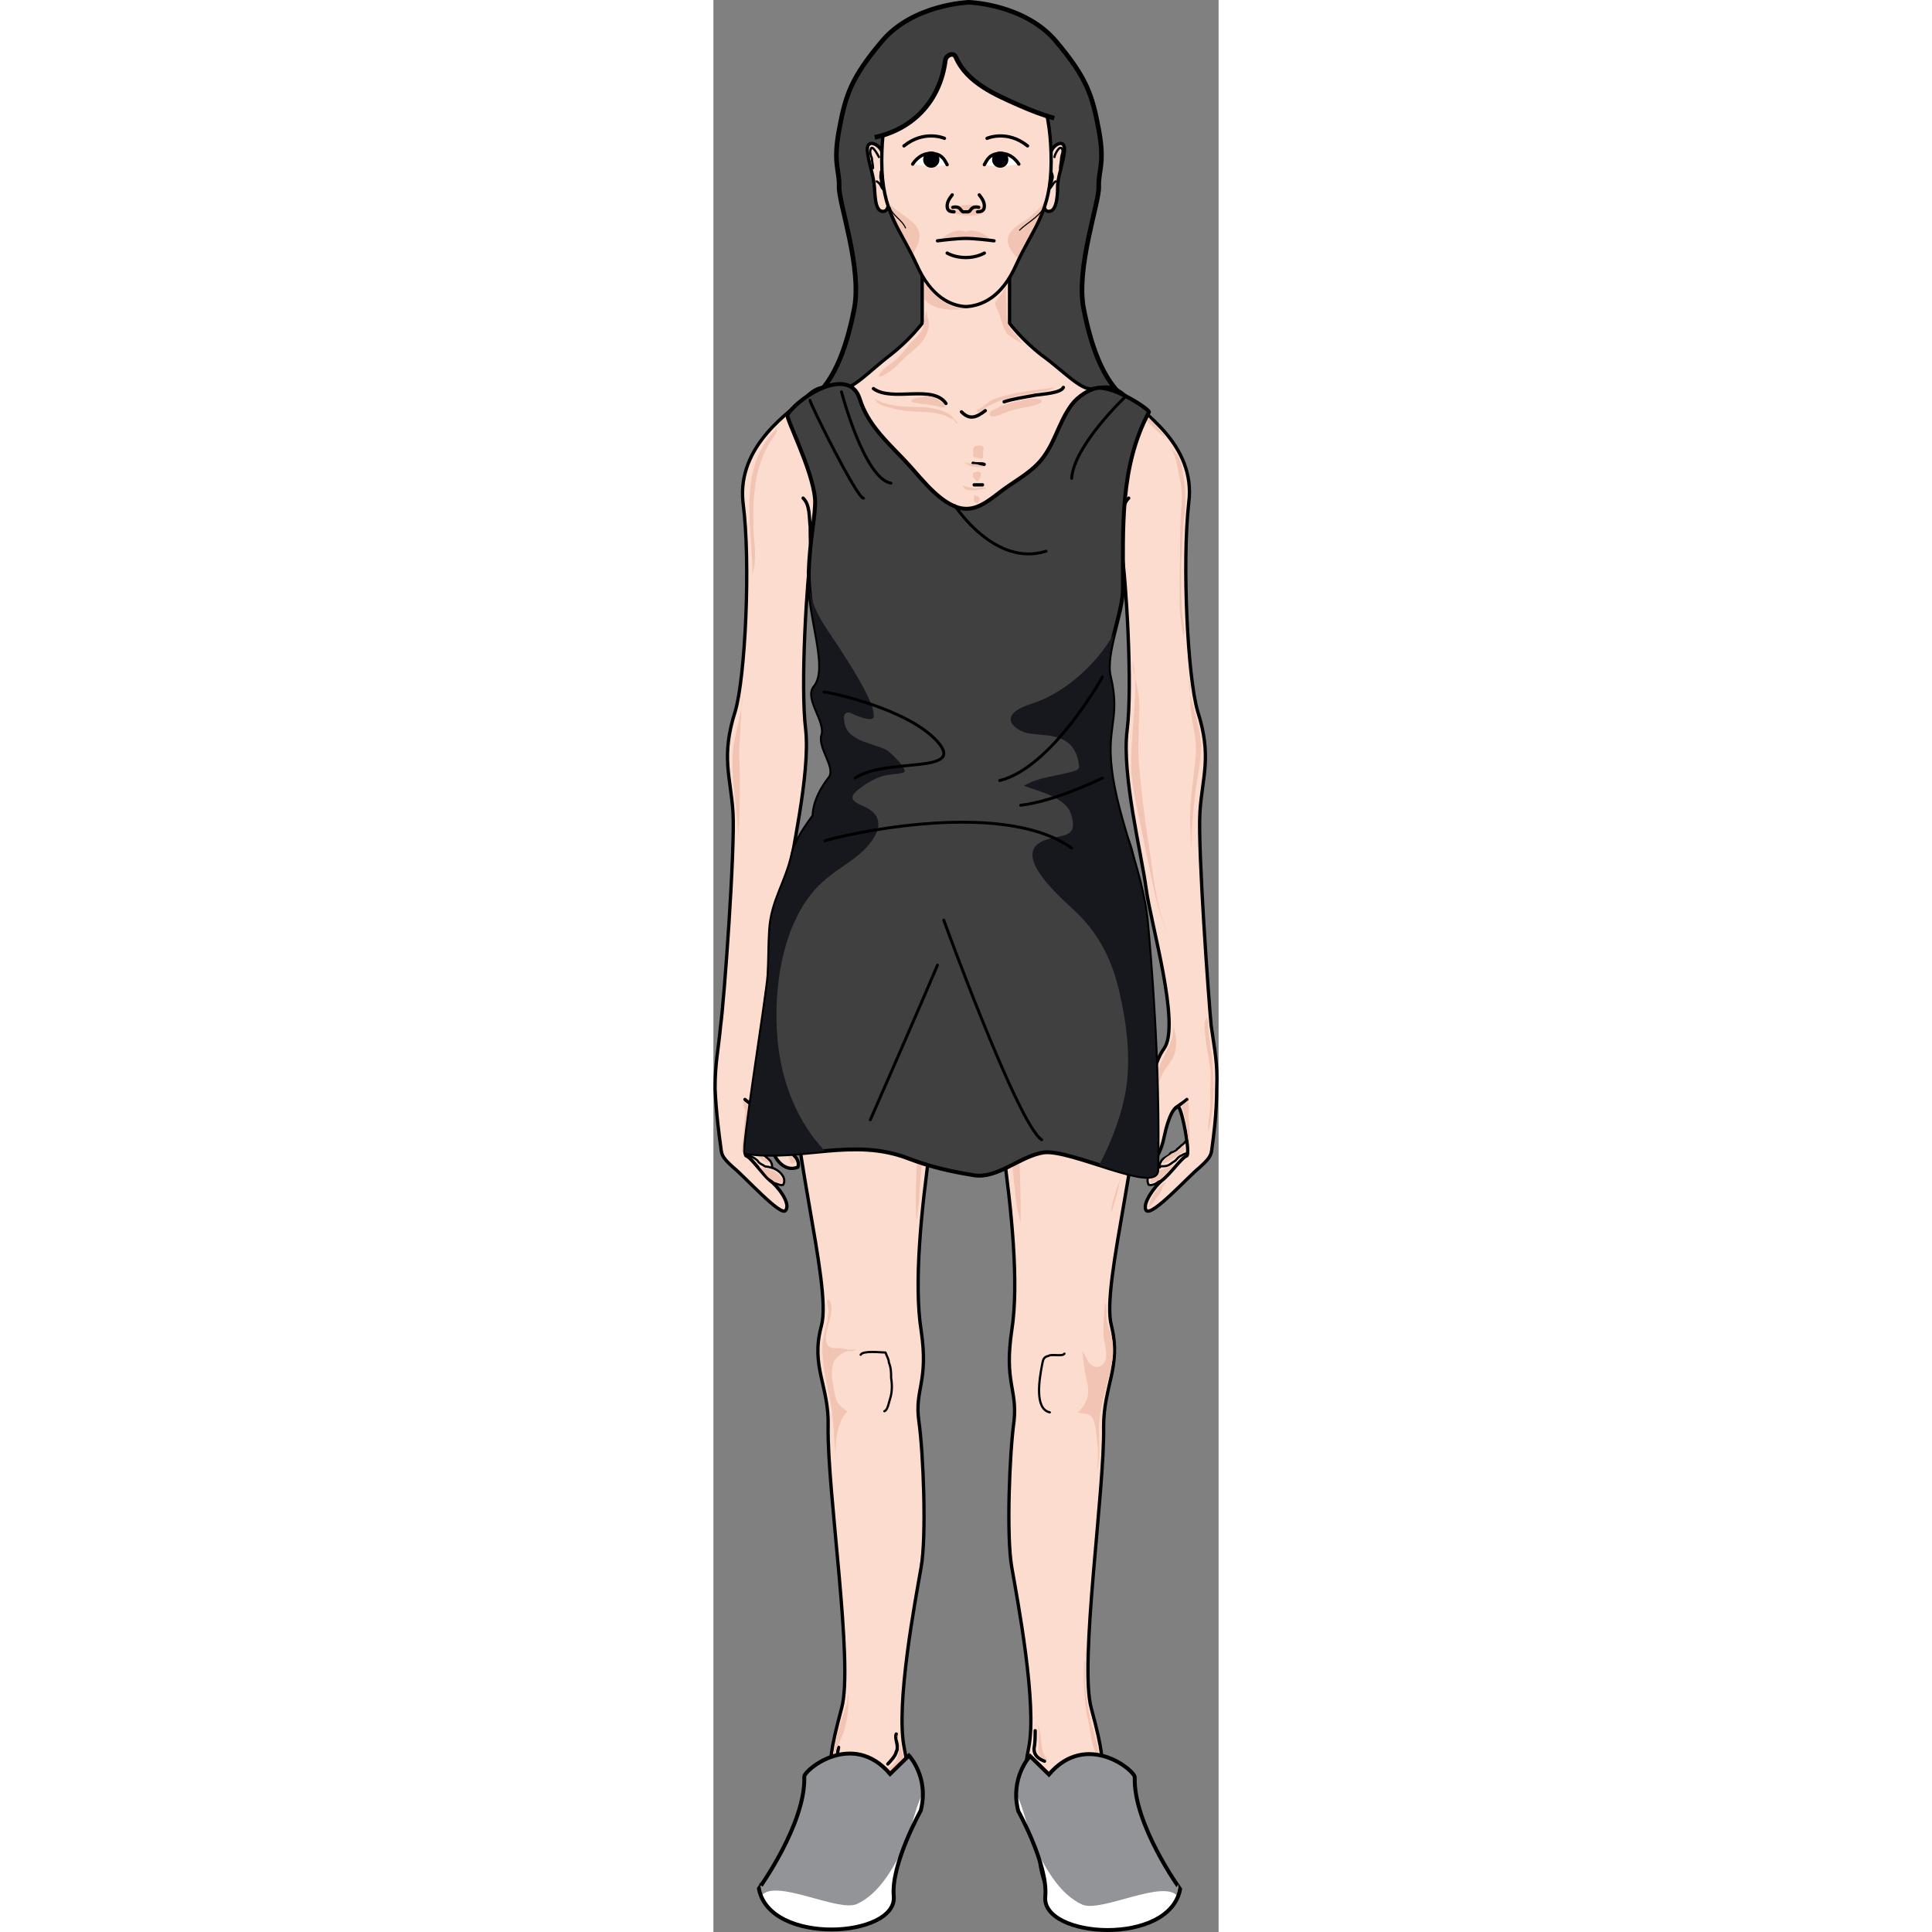 <?xml version="1.0" encoding="utf-8"?>
<!-- Created by: Science Figures, www.sciencefigures.org, Generator: Science Figures Editor -->
<!DOCTYPE svg PUBLIC "-//W3C//DTD SVG 1.1//EN" "http://www.w3.org/Graphics/SVG/1.1/DTD/svg11.dtd">
<svg version="1.1" id="Layer_1" xmlns="http://www.w3.org/2000/svg" xmlns:xlink="http://www.w3.org/1999/xlink" 
	 width="800px" height="800px" viewBox="0 0 74.834 286.188" enable-background="new 0 0 74.834 286.188"
	 xml:space="preserve">
<rect x="0" y="0" width="74.834" height="286.188" fill="#808080" stroke="none"/>
<g>
	<g>
		<path fill="#404041" d="M54.852,45.767c-1.204-6.097,2.317-15.713,2.231-18.119c-0.085-2.403,0.945-3.348,0-8.416
			c-0.943-5.066-1.717-7.641-6.354-13.137c-4.591-5.44-12.709-5.749-12.872-5.753l0,0h-0.005H37.85l0,0
			c-0.165,0.005-8.283,0.313-12.874,5.753c-4.637,5.496-5.41,8.071-6.354,13.137c-0.944,5.067,0.086,6.012,0,8.416
			c-0.086,2.405,3.434,12.021,2.233,18.119c-1.202,6.098-3.208,11.593-7.186,13.998h24.18h0.008h24.179
			C58.058,57.359,56.054,51.864,54.852,45.767z"/>
		<path fill="none" stroke="#000000" stroke-width="0.683" stroke-miterlimit="10" d="M54.852,45.767
			c-1.204-6.097,2.317-15.713,2.231-18.119c-0.085-2.403,0.945-3.348,0-8.416c-0.943-5.066-1.717-7.641-6.354-13.137
			c-4.591-5.44-12.709-5.749-12.872-5.753l0,0h-0.005H37.85l0,0c-0.165,0.005-8.283,0.313-12.874,5.753
			c-4.637,5.496-5.41,8.071-6.354,13.137c-0.944,5.067,0.086,6.012,0,8.416c-0.086,2.405,3.434,12.021,2.233,18.119
			c-1.202,6.098-3.208,11.593-7.186,13.998h24.18h0.008h24.179C58.058,57.359,56.054,51.864,54.852,45.767z"/>
		<path fill-rule="evenodd" clip-rule="evenodd" fill="#FCDCCE" d="M70.21,170.821c-0.328,0-0.655,0.322-0.983,0.484
			c-0.329,0.161-0.657,0.323-0.984,0.646c-0.164,0.322-0.492,0.483-0.82,0.646c-0.327,0.322-0.656,0.16-0.984,0.322
			c-1.313,0.161-2.625,1.451-1.969,2.581c0.329,0.161,0.984-0.161,1.477-0.323c0.328-0.161,0.656-0.322,0.984-0.483
			c0.82-0.323,1.313-0.807,1.968-1.452c0.492-0.322,0.821-0.645,1.148-1.13c0.164-0.322,0.164-0.645,0.329-0.806"/>
		<path fill-rule="evenodd" clip-rule="evenodd" fill="#FCDCCE" d="M70.449,168.854c-0.333,0.16-0.667,0.482-0.834,0.645
			c-0.334,0.322-0.667,0.483-1,0.805c-0.167,0.162-0.334,0.162-0.501,0.322c-0.333,0.161-0.667,0.323-0.834,0.483
			c-0.333,0.322-0.833,0.645-1,0.968c-0.334,0.483-0.167,0.805-0.167,1.288c0.167,0,0.5-0.161,0.667-0.161
			c0.333-0.161,0.5-0.161,0.834-0.322c0.5-0.321,1.001-0.644,1.5-0.805c0.501-0.323,1.002-0.646,1.502-0.968
			c0.333-0.322,0.333-0.483,0.333-0.806c0-0.482-0.167-0.967-0.333-1.289"/>
		
			<path fill="none" stroke="#000000" stroke-width="0.328" stroke-linecap="round" stroke-linejoin="round" stroke-miterlimit="10" d="
			M70.375,170.821c-0.329,0-0.82,0.162-0.985,0.322c-0.492,0.162-0.655,0.485-0.983,0.808c-0.328,0.16-0.656,0.483-0.984,0.646
			c-0.327,0.16-0.656,0.16-0.984,0.16c-1.148,0.162-2.625,1.452-1.969,2.743c0.492,0.161,1.148-0.161,1.477-0.484
			c0.328,0,0.656-0.161,0.984-0.322c0.82-0.323,1.477-0.969,2.133-1.452c0.327-0.322,0.819-0.807,0.983-1.13
			c0.164-0.322,0.329-0.645,0.492-0.968"/>
		
			<path fill="none" stroke="#000000" stroke-width="0.328" stroke-linecap="round" stroke-linejoin="round" stroke-miterlimit="10" d="
			M70.539,168.689c-0.492,0.164-0.656,0.492-0.983,0.82c-0.328,0.163-0.492,0.491-0.82,0.655c-0.165,0.329-0.328,0.329-0.656,0.492
			c-0.328,0-0.492,0.329-0.656,0.493c-0.492,0.327-0.984,0.492-1.148,0.983c-0.164,0.165-0.164,0.492-0.164,0.82"/>
		<path fill-rule="evenodd" clip-rule="evenodd" fill="#FCDCCE" d="M4.593,170.821c0.328,0,0.656,0.322,0.984,0.484
			c0.328,0.161,0.656,0.323,0.984,0.646c0.165,0.322,0.493,0.483,0.821,0.646c0.328,0.322,0.656,0.16,0.984,0.322
			c1.148,0.161,2.625,1.451,1.968,2.581c-0.328,0.161-0.984-0.161-1.477-0.323c-0.328-0.161-0.656-0.322-0.984-0.483
			c-0.82-0.323-1.477-0.807-2.133-1.452c-0.328-0.322-0.656-0.645-0.984-1.13c-0.164-0.322-0.164-0.645-0.328-0.806"/>
		<path fill-rule="evenodd" clip-rule="evenodd" fill="#FCDCCE" d="M4.429,168.854c0.328,0.16,0.492,0.482,0.82,0.645
			c0.328,0.322,0.656,0.483,0.82,0.805c0.328,0.162,0.492,0.162,0.656,0.322c0.328,0.161,0.492,0.323,0.82,0.483
			c0.328,0.322,0.82,0.645,0.984,0.968c0.328,0.483,0.164,0.805,0.164,1.288c-0.328,0-0.492-0.161-0.656-0.161
			c-0.328-0.161-0.492-0.161-0.82-0.322c-0.492-0.321-0.984-0.644-1.477-0.805c-0.492-0.323-0.984-0.646-1.476-0.968
			c-0.328-0.322-0.328-0.483-0.328-0.806c0-0.482,0.164-0.967,0.328-1.289"/>
		
			<path fill="none" stroke="#000000" stroke-width="0.328" stroke-linecap="round" stroke-linejoin="round" stroke-miterlimit="10" d="
			M4.593,170.821c0.328,0,0.656,0.322,0.984,0.484c0.328,0.161,0.656,0.323,0.984,0.646c0.165,0.322,0.493,0.483,0.821,0.646
			c0.328,0.322,0.656,0.16,0.984,0.322c1.148,0.161,2.625,1.451,1.968,2.581c-0.328,0.161-0.984-0.161-1.477-0.323
			c-0.328-0.161-0.656-0.322-0.984-0.483c-0.82-0.323-1.477-0.807-2.133-1.452c-0.328-0.322-0.656-0.645-0.984-1.13
			c-0.164-0.322-0.164-0.645-0.328-0.806"/>
		
			<path fill="none" stroke="#000000" stroke-width="0.328" stroke-linecap="round" stroke-linejoin="round" stroke-miterlimit="10" d="
			M4.429,168.854c0.328,0.164,0.492,0.492,0.82,0.656c0.328,0.327,0.656,0.491,0.82,0.819c0.328,0.165,0.492,0.165,0.656,0.328
			c0.328,0.164,0.492,0.329,0.82,0.493c0.328,0.327,0.82,0.656,0.984,0.983c0.164,0.328,0.164,0.492,0.164,0.82"/>
		<path fill-rule="evenodd" clip-rule="evenodd" fill="#FCDCCE" d="M39.557,147.755c0.332,6.406,6.636,35.481,4.645,49.28
			c-1.161,7.885,0.829,8.871,0.166,13.47c-0.664,4.601-0.995,17.084-0.166,21.848c0.664,4.6,3.814,20.205,2.488,26.611
			c-1.161,5.914-0.497,6.899,0.663,7.885c1.162,1.15,1.327,5.422,0.995,7.393c-0.332,1.972,0.83,5.093,0.83,5.093
			c2.819,2.956,5.474,0.164,5.474,0.164c1.99,1.807,4.146-0.164,4.146-0.164c1.327,1.642,3.649,0.328,3.649,0.328
			c1.492,0.985,2.322-0.492,2.322-0.492c0.995,0.164,1.327-1.479,0.166-2.301c-1.161-0.656-1.327-2.628-3.151-5.257
			c-2.488-3.941-4.479-7.72-4.313-9.198c0-1.479,0.165-2.629-1.659-9.199c-1.825-6.57,2.155-32.36,1.991-41.888
			c0-6.078,2.653-8.871,1.16-14.784c-1.659-6.078,5.143-29.075,4.313-42.71c-0.331-4.271-1.16-14.949-0.829-22.176
			c0.332-7.063-2.488-9.363-4.147-13.305c-1.658-3.943-2.321-5.585-0.828-10.677c1.326-4.929-0.167-11.006,0.828-14.292
			c0.996-3.121,0.664-6.57,0.664-6.57c0.829-1.643,1.493-5.257,1.493-5.257c0.663,4.107,1.659,20.041,0.829,26.612
			c-0.829,6.571,2.157,18.397,2.82,23.49c0.663,5.092,4.976,20.205,2.653,23.655c-2.488,3.449-2.156,9.855-1.99,11.17
			c0,1.479-0.995,4.271-1.824,4.928c-0.829,0.657-0.498,1.479-0.498,1.479c1.824,0.985,3.649-1.149,4.313-4.436
			c0.663-3.285,1.658-4.599,2.156-4.271c0.498,0.329,1.659,6.899,1.161,7.063c-0.663,0.164-2.488,2.957-3.649,3.778
			c-0.995,0.821-2.984,3.45-2.321,4.435c0.663,0.986,6.137-4.927,7.961-6.57c1.825-1.479,1.659-1.971,1.825-3.121
			c0-1.149,0.497-4.764,0.663-8.378c0.166-3.777-0.332-5.913-0.829-9.362c-0.498-3.614-2.156-26.119-1.824-31.54
			c0.496-5.42,1.99-8.377-0.167-15.113c-1.492-5.092-2.321-22.012-1.326-30.718c1.161-8.87-7.298-13.798-9.123-15.77
			c-1.99-1.807-3.318-1.643-5.142-1.314c-1.825,0.328-4.479-2.628-7.465-4.928c-2.985-2.135-4.811-4.6-4.811-4.6
			c0-7.556,0-7.556,0-7.556c-12.938,0-12.938,0-12.938,0c0,7.556,0,7.556,0,7.556s-1.825,2.464-4.81,4.6
			c-2.986,2.3-5.64,5.256-7.464,4.928c-1.659-0.329-3.152-0.493-4.976,1.314c-1.991,1.971-10.284,6.899-9.289,15.77
			c1.161,8.707,0.332,25.626-1.327,30.718c-2.156,6.735-0.498,9.692-0.166,15.113c0.332,5.421-1.327,27.925-1.825,31.54
			c-0.497,3.449-0.829,5.585-0.829,9.362c0.166,3.614,0.664,7.229,0.829,8.378c0,1.15-0.166,1.643,1.825,3.121
			c1.824,1.644,7.132,7.557,7.796,6.57c0.664-0.984-1.161-3.613-2.322-4.435c-0.995-0.821-2.82-3.614-3.483-3.778
			s0.664-6.734,0.996-7.063c0.497-0.328,1.658,0.985,2.156,4.271c0.664,3.286,2.488,5.421,4.313,4.436c0,0,0.332-0.821-0.332-1.479
			c-0.83-0.656-1.991-3.449-1.825-4.928c0-1.314,0.332-7.721-1.991-11.17c-2.488-3.45,1.991-18.563,2.654-23.655
			c0.663-5.093,3.483-16.919,2.654-23.49s0.332-22.505,0.995-26.612c0,0,0.498,3.614,1.327,5.257c0,0-0.332,3.45,0.664,6.57
			c1.161,3.286-0.332,9.363,0.995,14.292c1.327,5.092,0.664,6.734-0.995,10.677c-1.493,3.942-4.479,6.242-4.147,13.305
			c0.332,7.228-0.498,17.905-0.664,22.176c-0.995,13.635,5.972,36.632,4.313,42.71c-1.659,5.913,1.161,8.706,0.995,14.784
			c-0.166,9.527,3.815,35.317,1.991,41.888c-1.825,6.57-1.659,7.721-1.493,9.199s-1.991,5.257-4.479,9.198
			c-1.659,2.629-1.99,4.601-3.151,5.257c-1.161,0.821-0.83,2.465,0.332,2.301c0,0,0.664,1.478,2.322,0.492
			c0,0,2.156,1.313,3.649-0.328c0,0,1.991,1.971,3.981,0.164c0,0,2.654,2.792,5.64-0.164c0,0,1.161-3.121,0.663-5.093
			c-0.332-1.971,0-6.242,1.161-7.393c1.161-0.985,1.824-1.971,0.664-7.885c-1.327-6.406,1.659-22.012,2.488-26.611
			c0.664-4.764,0.332-17.247-0.332-21.848c-0.664-4.599,1.493-5.585,0.332-13.47c-2.156-13.799,4.313-42.874,4.645-49.28
			C35.411,147.755,37.235,148.905,39.557,147.755L39.557,147.755z"/>
		
			<path fill="none" stroke="#000000" stroke-width="0.492" stroke-linecap="round" stroke-linejoin="round" stroke-miterlimit="10" d="
			M39.557,147.591c0.332,6.406,6.801,35.646,4.645,49.444c-1.161,7.721,0.829,8.707,0.332,13.47
			c-0.664,4.601-1.161,17.084-0.332,21.684c0.829,4.764,3.814,20.369,2.488,26.775c-1.161,5.914-0.497,6.735,0.663,7.885
			c1.162,0.986,1.327,5.422,0.995,7.228c-0.332,1.972,0.83,5.094,0.83,5.094c2.819,3.12,5.64,0.328,5.64,0.328
			c1.824,1.807,3.98-0.328,3.98-0.328c1.493,1.642,3.649,0.328,3.649,0.328c1.492,1.149,2.322-0.493,2.322-0.493
			c0.995,0.329,1.493-1.314,0.332-2.136c-1.162-0.821-1.493-2.628-3.151-5.257c-2.654-4.106-4.646-7.885-4.479-9.362
			c0.165-1.314,0.332-2.465-1.493-9.2c-1.825-6.57,1.989-32.195,1.825-41.723c0-6.078,2.653-8.871,1.16-14.949
			c-1.659-6.077,5.308-28.91,4.313-42.545c-0.331-4.436-1.16-15.113-0.829-22.176c0.332-7.228-2.488-9.363-4.147-13.469
			c-1.492-3.943-2.321-5.585-0.828-10.513c1.326-4.929-0.167-11.17,0.828-14.292c1.161-3.121,0.664-6.57,0.664-6.57
			c0.995-1.643,1.493-5.257,1.493-5.257c0.663,4.107,1.659,20.041,0.829,26.612c-0.829,6.571,2.157,18.397,2.82,23.49
			c0.663,5.092,5.142,20.205,2.653,23.655c-2.488,3.449-1.99,9.855-1.99,11.17s-0.995,4.107-1.824,4.764
			c-0.829,0.821-0.498,1.643-0.498,1.643c1.824,0.821,3.649-1.149,4.313-4.436c0.663-3.285,1.658-4.763,2.156-4.435
			s1.825,7.063,1.161,7.228c-0.663,0.164-2.488,2.793-3.649,3.614c-0.995,0.821-2.984,3.449-2.321,4.435
			c0.829,0.986,6.137-4.928,7.961-6.406c1.825-1.643,1.659-1.971,1.825-3.121c0.165-1.149,0.663-4.764,0.663-8.542
			c0.166-3.777-0.332-5.749-0.829-9.363c-0.332-3.449-1.991-26.118-1.659-31.539c0.331-5.256,1.825-8.213-0.332-14.949
			c-1.492-5.092-2.321-22.012-1.326-30.882c1.161-8.706-7.298-13.799-9.123-15.605c-1.99-1.972-3.318-1.643-5.142-1.314
			c-1.659,0.328-4.479-2.793-7.465-4.928c-2.985-2.3-4.811-4.764-4.811-4.764c0-7.392,0-7.392,0-7.392c-12.938,0-12.938,0-12.938,0
			c0,7.392,0,7.392,0,7.392s-1.825,2.464-4.81,4.764c-2.82,2.135-5.64,5.256-7.298,4.928c-1.825-0.329-3.318-0.658-5.142,1.314
			c-1.825,1.807-10.284,6.899-9.289,15.605c1.161,8.871,0.332,25.79-1.161,30.882c-2.156,6.735-0.664,9.692-0.332,14.949
			c0.332,5.421-1.327,28.089-1.825,31.539c-0.332,3.614-0.829,5.586-0.829,9.363c0.166,3.778,0.664,7.393,0.829,8.542
			c0.166,1.15,0,1.479,1.825,3.121c1.824,1.479,7.132,7.393,7.796,6.406c0.829-0.985-1.161-3.613-2.322-4.435
			c-0.995-0.821-2.82-3.45-3.483-3.614s0.664-6.899,1.161-7.228c0.332-0.328,1.493,1.149,2.156,4.435
			c0.498,3.286,2.322,5.257,4.313,4.436c0,0,0.332-0.821-0.498-1.643c-0.83-0.656-1.825-3.449-1.825-4.764s0.498-7.721-1.991-11.17
			c-2.488-3.45,1.991-18.563,2.654-23.655c0.663-5.093,3.483-16.919,2.82-23.49c-0.83-6.571,0.166-22.505,0.829-26.612
			c0,0,0.498,3.614,1.327,5.257c0,0-0.332,3.45,0.83,6.57c0.995,3.122-0.498,9.363,0.829,14.292
			c1.327,4.928,0.664,6.57-0.829,10.513c-1.659,4.106-4.479,6.242-4.147,13.469c0.332,7.063-0.498,17.741-0.83,22.176
			c-0.995,13.635,5.972,36.468,4.313,42.545c-1.659,6.078,1.161,8.871,0.995,14.949c-0.166,9.527,3.815,35.152,1.991,41.723
			c-1.825,6.735-1.659,7.886-1.493,9.2c0.166,1.478-1.825,5.256-4.479,9.362c-1.659,2.629-1.99,4.436-3.151,5.257
			s-0.83,2.465,0.332,2.136c0,0,0.664,1.643,2.322,0.493c0,0,2.156,1.313,3.649-0.328c0,0,1.991,2.135,3.981,0.328
			c0,0,2.82,2.792,5.64-0.328c0,0,1.161-3.122,0.829-5.094c-0.497-1.806-0.166-6.241,0.996-7.228
			c1.161-1.149,1.824-1.971,0.664-7.885c-1.327-6.406,1.659-22.012,2.488-26.775c0.829-4.6,0.332-17.083-0.332-21.684
			c-0.664-4.763,1.493-5.749,0.332-13.47c-2.156-13.799,4.313-43.038,4.645-49.444C35.411,147.591,37.235,148.74,39.557,147.591
			L39.557,147.591z"/>
		
			<path fill="none" stroke="#000000" stroke-width="0.492" stroke-linecap="round" stroke-linejoin="round" stroke-miterlimit="10" d="
			M20.014,279.419c0-0.998,0.164-2.331,0.656-3.164c0.492-0.832,1.148-1.332,1.148-2.331"/>
		
			<path fill="none" stroke="#000000" stroke-width="0.492" stroke-linecap="round" stroke-linejoin="round" stroke-miterlimit="10" d="
			M16.076,279.419c0-0.834-0.164-2.001,0.328-2.835c0.328-0.334,0.656-0.5,0.984-1c0.328-0.334,0.492-0.835,0.656-1.168"/>
		
			<path fill="none" stroke="#000000" stroke-width="0.492" stroke-linecap="round" stroke-linejoin="round" stroke-miterlimit="10" d="
			M12.549,279.583c0.164-0.166,0-2.17,0.492-2.671c0.492-0.668,1.477-1.336,1.968-2.004"/>
		
			<path fill="none" stroke="#000000" stroke-width="0.492" stroke-linecap="round" stroke-linejoin="round" stroke-miterlimit="10" d="
			M10.088,279.255c0.328-0.504,0.328-1.345,0.657-1.681c0.328-0.505,0.82-1.01,1.148-1.683"/>
		
			<path fill="none" stroke="#000000" stroke-width="0.492" stroke-linecap="round" stroke-linejoin="round" stroke-miterlimit="10" d="
			M6.397,164.178c-0.517-0.492-1.206-0.82-1.722-1.312"/>
		
			<path fill="none" stroke="#000000" stroke-width="0.492" stroke-linecap="round" stroke-linejoin="round" stroke-miterlimit="10" d="
			M13.288,73.79c1.055,0.984,0.879,2.953,1.055,4.265c0,1.313,0,2.625,0.176,3.773"/>
		
			<path fill="none" stroke="#000000" stroke-width="0.492" stroke-linecap="round" stroke-linejoin="round" stroke-miterlimit="10" d="
			M15.912,86.831c0,0,1.484,4.266,8.411,4.102c6.926-0.164,7.256-2.297,7.256-2.297"/>
		
			<path fill="none" stroke="#000000" stroke-width="0.492" stroke-linecap="round" stroke-linejoin="round" stroke-miterlimit="10" d="
			M54.873,279.419c0-0.998-0.163-2.331-0.656-3.164c-0.492-0.832-1.312-1.332-1.148-2.331"/>
		
			<path fill="none" stroke="#000000" stroke-width="0.492" stroke-linecap="round" stroke-linejoin="round" stroke-miterlimit="10" d="
			M58.81,279.419c0-0.834,0.164-2.001-0.328-2.835c-0.328-0.334-0.82-0.5-0.985-1c-0.327-0.334-0.492-0.835-0.655-1.168"/>
		
			<path fill="none" stroke="#000000" stroke-width="0.492" stroke-linecap="round" stroke-linejoin="round" stroke-miterlimit="10" d="
			M62.255,279.583c-0.164-0.166,0-2.17-0.493-2.671c-0.492-0.668-1.477-1.336-2.132-2.004"/>
		
			<path fill="none" stroke="#000000" stroke-width="0.492" stroke-linecap="round" stroke-linejoin="round" stroke-miterlimit="10" d="
			M64.798,279.255c-0.329-0.504-0.329-1.345-0.657-1.681c-0.328-0.505-0.984-1.01-1.148-1.683"/>
		
			<path fill="none" stroke="#000000" stroke-width="0.492" stroke-linecap="round" stroke-linejoin="round" stroke-miterlimit="10" d="
			M68.407,164.178c0.517-0.492,1.205-0.82,1.722-1.312"/>
		
			<path fill="none" stroke="#000000" stroke-width="0.492" stroke-linecap="round" stroke-linejoin="round" stroke-miterlimit="10" d="
			M61.517,73.79c-1.056,0.984-0.879,2.953-1.056,4.265c0,1.313,0,2.625-0.176,3.773"/>
		
			<path fill="none" stroke="#000000" stroke-width="0.492" stroke-linecap="round" stroke-linejoin="round" stroke-miterlimit="10" d="
			M58.974,86.831c0,0-1.492,4.266-8.454,4.102c-6.963-0.164-7.295-2.297-7.295-2.297"/>
		<path fill-rule="evenodd" clip-rule="evenodd" fill="#FCDCCE" d="M24.98,22.541c-0.334-1.157-2.342-2.148-2.175-0.165
			c0.167,1.653,0.837,3.305,1.004,4.958c0.167,0.991,0,3.801,1.171,3.966c1.841,0.331,0.669-5.123,0.502-5.784
			c0-0.661,0-1.322-0.167-1.983"/>
		
			<path fill="none" stroke="#000000" stroke-width="0.492" stroke-linecap="round" stroke-linejoin="round" stroke-miterlimit="10" d="
			M24.98,22.541c-0.334-1.157-2.342-2.148-2.175-0.165c0.167,1.653,0.837,3.305,1.004,4.958c0.167,0.991,0,3.801,1.171,3.966
			c1.841,0.331,0.669-5.123,0.502-5.784c0-0.661,0-1.322-0.167-1.983"/>
		
			<path fill="none" stroke="#000000" stroke-width="0.328" stroke-linecap="round" stroke-linejoin="round" stroke-miterlimit="10" d="
			M24.798,25.396c0,0.328-0.15,0.821,0,1.148c0,0.492,0.301,0.984,0.301,1.476c-0.301-0.328-0.301-0.82-0.902-1.147"/>
		
			<path fill="none" stroke="#000000" stroke-width="0.328" stroke-linecap="round" stroke-linejoin="round" stroke-miterlimit="10" d="
			M24.524,23.264c-0.174-0.329-1.046-1.968-1.22-1.148c-0.174,0.327,0,0.983,0.174,1.312c0,0.492,0.174,0.984,0.174,1.476"/>
		<path fill-rule="evenodd" clip-rule="evenodd" fill="#FCDCCE" d="M49.992,22.541c0.334-1.157,2.174-2.148,2.008-0.165
			c-0.168,1.653-0.838,3.305-1.005,4.958c0,0.991,0,3.801-1.171,3.966c-1.841,0.331-0.502-5.123-0.502-5.784
			c0.166-0.661,0.166-1.322,0.335-1.983"/>
		
			<path fill="none" stroke="#000000" stroke-width="0.492" stroke-linecap="round" stroke-linejoin="round" stroke-miterlimit="10" d="
			M49.992,22.541c0.334-1.157,2.174-2.148,2.008-0.165c-0.168,1.653-0.838,3.305-1.005,4.958c0,0.991,0,3.801-1.171,3.966
			c-1.841,0.331-0.502-5.123-0.502-5.784c0.166-0.661,0.166-1.322,0.335-1.983"/>
		
			<path fill="none" stroke="#000000" stroke-width="0.328" stroke-linecap="round" stroke-linejoin="round" stroke-miterlimit="10" d="
			M50.034,25.396c0.164,0.328,0.328,0.821,0.164,1.148c0,0.492-0.492,0.984-0.492,1.476c0.492-0.328,0.492-0.82,0.984-1.147"/>
		
			<path fill="none" stroke="#000000" stroke-width="0.328" stroke-linecap="round" stroke-linejoin="round" stroke-miterlimit="10" d="
			M50.525,23.264c0-0.329,0.821-1.968,1.149-1.148c0.164,0.327-0.165,0.983-0.165,1.312c0,0.492-0.163,0.984-0.163,1.476"/>
		<path fill-rule="evenodd" clip-rule="evenodd" fill="#FCDCCE" d="M37.9,5.629c5.152,0,12.134,3.781,12.134,18.083
			c0,7.562-2.659,9.863-5.152,15.288c-2.161,5.095-5.153,6.082-7.314,6.247c-0.332,0-0.332,0-0.332,0
			c-1.995-0.165-4.986-1.315-7.147-6.247c-2.493-5.425-5.153-7.727-5.153-15.288c0-14.302,6.981-18.083,12.134-18.083H37.9
			L37.9,5.629L37.9,5.629z"/>
		<path fill-rule="evenodd" clip-rule="evenodd" fill="#F2C4B3" d="M29.44,32.865c-0.75-0.657-1.552-1.192-2.344-1.786
			c-0.514-0.385-0.963-0.769-1.351-1.175c0.859,2.884,2.289,4.962,3.744,7.857C30.296,36.211,31.398,34.58,29.44,32.865z"/>
		<path fill-rule="evenodd" clip-rule="evenodd" fill="#F2C4B3" d="M45.628,33.014c-3.117,1.888-2.115,3.634-0.447,5.355
			c1.649-3.418,3.317-5.639,4.203-9.035C48.434,30.781,47.238,32.038,45.628,33.014z"/>
		
			<path fill="none" stroke="#000000" stroke-width="0.492" stroke-linecap="round" stroke-linejoin="round" stroke-miterlimit="10" d="
			M37.9,5.793c5.152,0,12.134,3.617,12.134,18.082c0,7.563-2.659,9.864-5.152,15.289c-2.161,4.932-5.153,6.083-7.314,6.247
			c-0.332,0-0.332,0-0.332,0c-1.995-0.164-4.986-1.315-7.147-6.247c-2.493-5.424-5.153-7.726-5.153-15.289
			c0-14.465,6.981-18.082,12.134-18.082H37.9L37.9,5.793L37.9,5.793z"/>
		
			<path fill="none" stroke="#000000" stroke-width="0.492" stroke-linecap="round" stroke-linejoin="round" stroke-miterlimit="10" d="
			M23.705,57.568c2.81,2.026,8.761-0.676,10.745,2.196"/>
		
			<path fill="none" stroke="#000000" stroke-width="0.492" stroke-linecap="round" stroke-linejoin="round" stroke-miterlimit="10" d="
			M51.838,57.385c-0.331,0.821-2.981,0.985-4.141,1.148c-1.655,0.328-3.146,0.493-4.636,0.985"/>
		
			<path fill="none" stroke="#000000" stroke-width="0.492" stroke-linecap="round" stroke-linejoin="round" stroke-miterlimit="10" d="
			M36.746,61.004c1.175,1.221,2.183,0.872,3.527-0.174"/>
		
			<path fill="none" stroke="#000000" stroke-width="0.492" stroke-linecap="round" stroke-linejoin="round" stroke-miterlimit="10" d="
			M36.91,84.206c1.344-0.164,2.352-1.312,3.527,0.164"/>
		
			<path fill="none" stroke="#000000" stroke-width="0.492" stroke-linecap="round" stroke-linejoin="round" stroke-miterlimit="10" d="
			M38.468,68.622c0.492,0.164,1.148,0,1.641,0.164"/>
		
			<path fill="none" stroke="#000000" stroke-width="0.492" stroke-linecap="round" stroke-linejoin="round" stroke-miterlimit="10" d="
			M38.632,71.82c0,0,0.77,0,1.229,0"/>
		
			<path fill="none" stroke="#000000" stroke-width="0.492" stroke-linecap="round" stroke-linejoin="round" stroke-miterlimit="10" d="
			M38.14,75.43c0.626,0,1.096,0.328,1.722,0.328"/>
		
			<path fill="none" stroke="#000000" stroke-width="0.492" stroke-linecap="round" stroke-linejoin="round" stroke-miterlimit="10" d="
			M36.423,97.001c-0.167,0-0.167,0.164-0.333,0.328c1-1.64,4.167-1.804,5.167-0.328"/>
		
			<path fill="none" stroke="#000000" stroke-width="0.492" stroke-linecap="round" stroke-linejoin="round" stroke-miterlimit="10" d="
			M35.434,147.773c-0.492-0.328-0.82-0.656-1.148-1.313"/>
		
			<path fill="none" stroke="#000000" stroke-width="0.492" stroke-linecap="round" stroke-linejoin="round" stroke-miterlimit="10" d="
			M39.042,147.773c0.697,0,1.045-0.656,1.395-1.147"/>
		
			<path fill="none" stroke="#000000" stroke-width="0.328" stroke-linecap="round" stroke-linejoin="round" stroke-miterlimit="10" d="
			M21.817,200.679c0.334-0.657,3.006-0.329,3.674-0.329c0.167,0.492,0.501,0.984,0.501,1.477c0.333,0.82,0.333,1.477,0.333,2.296
			c0.167,0.985,0.167,2.134-0.167,3.117c-0.167,0.492-0.334,1.642-0.834,1.805"/>
		
			<path fill="none" stroke="#000000" stroke-width="0.328" stroke-linecap="round" stroke-linejoin="round" stroke-miterlimit="10" d="
			M52.002,200.515c-0.335,0.491-1.838,0-2.339,0.327c-0.836,0.164-0.836,0.656-1.004,1.477c-0.333,1.804-1.169,6.398,1.171,6.89"/>
		
			<path fill="none" stroke="#000000" stroke-width="0.492" stroke-linecap="round" stroke-linejoin="round" stroke-miterlimit="10" d="
			M17.307,263.015c0.352-0.334,0.352-1.338,0.703-1.84c0.352-0.67,0.352-1.507,0.527-2.343"/>
		
			<path fill="none" stroke="#000000" stroke-width="0.492" stroke-linecap="round" stroke-linejoin="round" stroke-miterlimit="10" d="
			M47.665,256.371c0,0.835,0,1.838-0.174,2.673c0,1.003,0.692,1.504,1.559,1.839"/>
		
			<path fill="none" stroke="#000000" stroke-width="0.492" stroke-linecap="round" stroke-linejoin="round" stroke-miterlimit="10" d="
			M27.09,256.863c-0.313,0.655,0.47,1.805,0,2.624c-0.157,0.657-0.783,1.313-1.253,1.806"/>
		
			<path fill="none" stroke="#000000" stroke-width="0.492" stroke-linecap="round" stroke-linejoin="round" stroke-miterlimit="10" d="
			M57.333,263.261c-0.656-0.82-0.656-2.133-1.313-2.953"/>
		
			<path fill="none" stroke="#000000" stroke-width="0.328" stroke-linecap="round" stroke-linejoin="round" stroke-miterlimit="10" d="
			M27.56,126.53c1.175,1.312,1.847,3.281,3.023,4.757c1.175,1.477,2.687,2.461,4.031,3.773"/>
		<path d="M39.535,114.771c0.164-1.118-1.641-0.799-1.968,0c-0.165,0.958,0.491,1.597,1.147,1.917
			c-0.164-0.16-1.313-1.757-0.328-1.597c0.164,0,0.328,0.638,0.82,0.479C39.535,115.409,39.699,114.93,39.535,114.771"/>
		
			<path fill="none" stroke="#000000" stroke-width="0.164" stroke-linecap="round" stroke-linejoin="round" stroke-miterlimit="10" d="
			M48.885,30.892c-0.84,1.347-2.519,2.188-3.527,3.198"/>
		
			<path fill="none" stroke="#000000" stroke-width="0.164" stroke-linecap="round" stroke-linejoin="round" stroke-miterlimit="10" d="
			M26.165,30.728c0.328,1.18,1.804,1.855,2.296,3.035"/>
		<path fill-rule="evenodd" clip-rule="evenodd" fill="#F2C4B3" d="M31.25,41.801c0,0,2.494,3.937,6.151,3.937
			c0,0-4.489,0.821-6.151-1.476V41.801L31.25,41.801L31.25,41.801z"/>
		<path fill-rule="evenodd" clip-rule="evenodd" fill="#F2C4B3" d="M23.868,59.025c2.313,1.477,5.285,1.148,7.762,1.313
			c0.991,0.164,1.981,0.328,2.973,0.82c0.826,0.492,1.156,0.984,1.651,1.64c-0.33,0-0.495-0.492-0.66-0.656
			c-0.496-0.164-0.991-0.492-1.486-0.656c-1.156-0.328-2.312-0.492-3.468-0.492c-1.321,0-2.643-0.164-4.129-0.492
			c-0.33-0.164-2.146-0.493-2.312-0.984"/>
		<path fill-rule="evenodd" clip-rule="evenodd" fill="#F2C4B3" d="M39.377,61.158c0.333-0.328,0.666-0.656,0.998-0.82
			c0.5-0.329,1.165-0.492,1.664-0.82c1.166-0.492,2.33-0.657,3.328-0.985c0.999-0.163,1.997-0.163,2.995-0.492
			c0.665,0,1.83-0.328,2.162-0.656c-1.996,0.329-4.158,0.493-6.322,0.985c-1.165,0.327-2.163,0.491-3.161,0.983
			c-0.666,0.493-1.331,1.149-2.163,1.477"/>
		<path fill-rule="evenodd" clip-rule="evenodd" fill="#F2C4B3" d="M36.253,68.605c0.335-0.147,0.67-0.147,1.005-0.147
			c0.501,0.147,0.837,0.295,1.507,0.295c0.502,0,1.005,0.296,1.507,0.443c-0.671,0-1.507,0-2.177-0.147
			c-0.336-0.148-0.67-0.443-1.005-0.591c-0.167,0-0.502,0-0.334,0"/>
		<path fill-rule="evenodd" clip-rule="evenodd" fill="#F2C4B3" d="M36.91,71.82c0.336,0.361,1.344,0.361,1.68,0.542
			c0.672,0,1.344-0.361,1.848,0c-0.504,0-0.672,0.18-1.176,0.18c-0.504,0.181-2.015,0.181-2.184-0.361"/>
		<path fill-rule="evenodd" clip-rule="evenodd" fill="#F2C4B3" d="M36.582,75.594c0.985,0.368,2.133,0.554,3.28,0.738
			c-0.327-0.184-0.655,0-0.983,0c-0.656-0.184-1.148-0.184-1.641-0.184c-0.164,0-0.492,0-0.656-0.186"/>
		<path fill-rule="evenodd" clip-rule="evenodd" fill="#F2C4B3" d="M36.008,85.437c0.656-0.656,1.476-1.477,2.625-1.64
			c0.491,0,1.313,0.492,1.641,0.984c-0.984-0.984-3.609,0.164-4.265,1.148"/>
		<path fill-rule="evenodd" clip-rule="evenodd" fill="#F2C4B3" d="M16.244,88.061c0,0,3.65,5.66,14.104,2.331
			c0,0-7.301,3.33-13.772,0.999C16.576,91.391,15.912,88.894,16.244,88.061L16.244,88.061z"/>
		<path fill-rule="evenodd" clip-rule="evenodd" fill="#F2C4B3" d="M58.728,87.979c0,0-4.002,6.234-15.174,1.805
			C43.554,89.784,53.559,96.182,58.728,87.979L58.728,87.979z"/>
		<path fill-rule="evenodd" clip-rule="evenodd" fill="#F2C4B3" d="M35.598,98.97c0,0,0.492-2.132,3.281-2.625
			C38.878,96.346,35.762,97.822,35.598,98.97L35.598,98.97z"/>
		<path fill-rule="evenodd" clip-rule="evenodd" fill="#F2C4B3" d="M34.285,145.313c0,0,1.003,3.445,4.347,2.296
			C38.632,147.609,35.456,147.938,34.285,145.313L34.285,145.313z"/>
		<path fill-rule="evenodd" clip-rule="evenodd" fill="#F2C4B3" d="M25.263,125.054c0.669,1.156,1.838,1.983,2.507,3.14
			c0.669,0.991,1.17,1.983,1.839,2.809c1.337,1.983,3.008,3.471,4.513,5.288c-2.173-0.166-4.346-3.636-5.348-5.288
			c-1.17-1.652-2.006-3.636-3.51-4.958"/>
		<path fill-rule="evenodd" clip-rule="evenodd" fill="#F2C4B3" d="M17.312,98.97c0,5.262,2.68,10.197,1.675,15.459
			c-0.503,3.29-2.513,5.427-4.021,8.059c-1.675,2.631-1.843,6.085-1.34,9.045c0.838-3.783,2.011-7.237,4.021-10.526
			c1.843-2.96,3.183-5.591,3.351-9.045c0-2.467-0.67-4.933-1.675-7.236c-0.502-1.316-1.508-3.454-1.508-5.098"/>
		<path fill-rule="evenodd" clip-rule="evenodd" fill="#F2C4B3" d="M19.033,103.564c1.323,0.983,2.48,2.296,3.969,2.625
			c1.654,0.492,4.3-0.329,5.788-1.313c-1.157,1.805-4.465,2.625-6.614,2.789c-2.315,0.164-2.977-1.969-3.638-3.773"/>
		<path fill-rule="evenodd" clip-rule="evenodd" fill="#FCDCCE" d="M44.867,104.547c3.012,0.985,5.021,4.266,8.201,1.313
			c-0.669-0.328-1.338,0-2.008,0.165c-0.67,0-1.675-0.165-2.512-0.165c-1.171-0.164-2.008-0.492-3.013-0.82"/>
		<path fill-rule="evenodd" clip-rule="evenodd" fill="#FCDCCE" d="M34.452,99.134c0.67-0.491,0.837-1.804,1.506-2.624
			c0.67-0.82,1.506-0.493,2.51-0.984c-0.502,0-0.669-0.492-1.171-0.492c-0.167,0-1.171,0.328-1.506,0.492
			c-1.004,0.492-1.004,2.132-1.506,2.953"/>
		<path fill-rule="evenodd" clip-rule="evenodd" fill="#F2C4B3" d="M14.682,75.43c0.827,1.814,0.166,3.629,0.331,5.444
			c0,1.649,0.331,3.463,0.993,4.784c0.661,1.485,1.653,2.805,3.142,3.464c1.819,0.825,3.804,0.495,5.623,0.99
			c-3.308-1.485-7.608-1.814-8.6-5.774c-0.662-2.639,0-5.443-1.158-8.083"/>
		<path fill-rule="evenodd" clip-rule="evenodd" fill="#F2C4B3" d="M42.406,83.55c0.165,0.163,0.663,1.945,0.829,2.593
			c0.498,0.647,0.995,1.458,1.493,2.106c1.161,1.783,3.15,1.783,5.142,1.944c-2.985-0.972-6.137-3.726-7.299-6.481"/>
		<path fill-rule="evenodd" clip-rule="evenodd" fill="#F2C4B3" d="M31.654,46.066c-0.498,0.827-0.332,1.82-0.663,2.646
			c-0.332,0.663-0.995,1.324-1.658,1.985c-0.663,0.663-1.16,1.489-1.989,2.316c-0.497,0.497-2.984,1.985-2.818,2.813
			c1.491-0.331,3.149-2.15,4.144-3.144c0.829-0.662,1.657-1.323,2.32-2.151c0.663-0.992,1.326-2.481,0.663-3.639"/>
		<path fill-rule="evenodd" clip-rule="evenodd" fill="#F2C4B3" d="M9.433,63.455c-5.988,5.764-3.659,14.326-3.659,21.572
			c0.665-1.812,0.333-4.282,0.166-6.258c0-1.812-0.166-3.952,0.167-5.928c0.167-2.799,1.331-6.422,3.16-8.563"/>
		<path fill-rule="evenodd" clip-rule="evenodd" fill="#F2C4B3" d="M4.347,101.923c0.164,3.117-1.148,6.234-1.477,9.515
			c-0.328,4.265,0.82,8.694,0.82,13.124c0.165-3.774,0.329-7.875,0.165-11.812c-0.165-1.804,0.164-3.772,0.164-5.578
			c0.164-1.147,0-2.789,0.328-3.937"/>
		<path fill-rule="evenodd" clip-rule="evenodd" fill="#F2C4B3" d="M32.645,145.477c0.492,0.986,1.312,1.81,1.64,2.796
			c0.493,0.986,0,1.808-0.164,2.795c-0.656,2.467-0.656,4.933-1.148,7.399c-0.821,6.084-2.133,12.003-2.461,18.251
			c0,1.315-0.328,2.796-0.328,4.11c-0.328-1.314-0.164-3.781-0.164-5.261c0-1.81,0.164-3.782,0.328-5.591
			c0.164-3.618,0.656-7.07,0.984-10.523c0.492-4.439,0.984-8.714,1.148-12.99"/>
		<path fill-rule="evenodd" clip-rule="evenodd" fill="#F2C4B3" d="M61.681,129.893c-0.657,1.804,0.163,4.43,0,6.398
			c0,2.625-0.329,4.921,0,7.382c0.328,3.773,0.655,7.546,0.819,11.319c0.164,3.938,0.164,7.875-0.491,11.812
			c-0.328,1.641-0.657,3.445-0.985,5.085c-0.491,2.625-1.969,5.25-2.132,7.874c1.805-5.085,2.46-11.482,2.625-16.896
			c0.164-3.938-0.165-7.547-0.656-11.484c-0.492-4.429-0.656-8.694-0.164-13.123c0.327-2.461,0-5.085,0.492-7.382"/>
		<path fill-rule="evenodd" clip-rule="evenodd" fill="#F2C4B3" d="M40.869,147.117c-1.662,0.658-0.665,3.618-0.333,4.934
			c0.665,2.96,1.33,6.085,1.663,9.044c0.498,3.453,1.163,6.742,1.828,10.195c0.665,3.125,0.498,6.742,1.495,9.866
			c0-7.563-0.166-15.128-2.16-22.527c-0.499-2.303-1.163-4.276-1.662-6.578c-0.166-1.315-0.831-3.289-0.665-4.769"/>
		<path fill-rule="evenodd" clip-rule="evenodd" fill="#F2C4B3" d="M27.115,256.863c0.337,0.998,0.673,2.328,0.337,3.326
			c-0.505,1.165-1.684,1.829-2.189,2.661c2.189,0,3.199-3.659,2.021-5.156"/>
		<path fill-rule="evenodd" clip-rule="evenodd" fill="#F2C4B3" d="M27.478,258.504c0.82,1.312,1.477,4.757,0.82,6.069
			c-0.656,1.969-2.296,3.28-2.296,5.577c0-1.476,0.328-2.952,0.328-4.593c0-0.984-0.492-1.969-0.328-2.953
			c0.984-0.82,1.312-2.133,1.477-3.28"/>
		<path fill-rule="evenodd" clip-rule="evenodd" fill="#F2C4B3" d="M26.325,274.252c0,0.328,0.168,0.656,0,1.147
			c0,0.329,0,0.656,0,0.985c-0.168,0.656-0.335,1.313-0.503,1.804c-0.167,0.656-0.503,1.149-1.174,1.477
			c-0.335,0.165-0.839,0.656-1.342,0.165c-0.503-0.329,0-1.478,0.168-1.969c0-0.164-0.168-0.328,0.168-0.164
			c0,0,0.167,0,0.335,0.164c0.167,0.164,0.335,0.327,0.671,0.327c0.671,0.164,0.671-0.327,0.839-0.983
			c0.168-0.328,0.335-0.82,0.335-1.313c0.168-0.492,0.335-1.147,0.335-1.476"/>
		<path fill-rule="evenodd" clip-rule="evenodd" fill="#F2C4B3" d="M21.162,274.908c0.328-0.156,0.656-1.409,0.328-1.722
			c-0.164,0.156-0.328,0.313-0.328,0.313c0,0.313,0,0.469,0,0.626c0,0.313,0,0.47,0,0.627"/>
		<path fill-rule="evenodd" clip-rule="evenodd" fill="#F2C4B3" d="M16.323,278.188c0,0.347,0,0.693,0.348,1.04
			c0.348,0.172,0.697,0.519,1.045,0.519c-0.174-0.173-0.522-0.347-0.697-0.692c-0.174-0.173-0.174-0.52-0.174-0.866
			c-0.174,0.174-0.349,0.174-0.522,0.174"/>
		<path fill-rule="evenodd" clip-rule="evenodd" fill="#F2C4B3" d="M10.499,278.517c0.164,0,0.164,0,0.164,0
			c0,0.181-0.164,0.361-0.164,0.542s0.328,0.36,0.492,0.36c-0.164-0.36-0.164-0.541-0.328-0.902"/>
		<path fill-rule="evenodd" clip-rule="evenodd" fill="#F2C4B3" d="M21.982,272.448c0.164,0.491,0.328,0.819,0.328,1.312
			s-0.165,0.82-0.328,1.148c0.656-0.656,0.984-1.641,0.164-2.133"/>
		<path fill-rule="evenodd" clip-rule="evenodd" fill="#F2C4B3" d="M18.044,273.514c0.329,0.492,0.165,1.313-0.164,1.805
			c0.164,0,0.656-0.492,0.656-0.656c0.164-0.492-0.164-0.821-0.164-1.148"/>
		<path fill-rule="evenodd" clip-rule="evenodd" fill="#F2C4B3" d="M19.849,250.958c0.165,1.147-0.328,2.132-0.656,3.116
			c-0.328,0.82-0.492,1.805-0.82,2.625c-0.164,0.821-0.329,1.641-0.492,2.461c-0.165,0.655-0.165,1.312-0.165,1.968
			c0.165-0.656,0.328-1.313,0.493-1.968c0.328-0.82,0.656-1.477,0.984-2.297c0.656-1.805,0.821-3.608,0.821-5.578"/>
		<path fill-rule="evenodd" clip-rule="evenodd" fill="#F2C4B3" d="M47.819,254.895c0.517,1.165,0.345,2.496,0.345,3.66
			c-0.172,0.999,0.172,1.997,1.378,2.164c-1.378-1.331-0.688-3.661-1.55-5.325"/>
		<path fill-rule="evenodd" clip-rule="evenodd" fill="#F2C4B3" d="M64.798,278.353c0,0,0,0.492,0.163,0.492
			c0.164,0,0.492-0.164,0.492-0.328c0-0.328-0.328-0.164-0.492-0.328"/>
		<path fill-rule="evenodd" clip-rule="evenodd" fill="#F2C4B3" d="M52.888,273.187c-0.361,0.654-0.361,1.476,0.18,1.967
			c-0.541-0.327-0.902-1.313-0.361-1.804"/>
		<path fill-rule="evenodd" clip-rule="evenodd" fill="#F2C4B3" d="M56.513,273.76c-0.164,0.517,0.164,1.205,0.491,1.723
			c-0.491-0.172-0.983-1.206-0.655-1.551"/>
		<path fill-rule="evenodd" clip-rule="evenodd" fill="#F2C4B3" d="M59.357,274.416c0.154,0.492,0.465,0.983,0.929,1.476
			c-0.464-0.327-1.394-0.655-1.083-1.312"/>
		<path fill-rule="evenodd" clip-rule="evenodd" fill="#F2C4B3" d="M62.46,275.482c0,0.456,0.185,0.762,0.369,1.066
			c-0.369-0.153-0.738-0.763-0.554-1.066"/>
		<path fill-rule="evenodd" clip-rule="evenodd" fill="#F2C4B3" d="M37.074,76.988c0.346,0.151,1.385,0,1.558,0.452
			c0,0.451-1.212,0.451-1.039,0"/>
		<path fill-rule="evenodd" clip-rule="evenodd" fill="#F2C4B3" d="M35.598,85.19c0.328-0.656,0.984-1.148,1.64-1.477
			c0.164,0,1.313-0.164,1.477-0.327c0.328-0.656-1.313-0.821-1.64-0.492c-0.656,0.327-1.477,1.312-1.641,2.133"/>
		<path fill-rule="evenodd" clip-rule="evenodd" fill="#F2C4B3" d="M38.468,67.474c0,0.329,0.82,0.329,1.148,0.492
			c0.492,0,0.328-0.656,0.328-1.148c0.164-0.328,0.164-0.656-0.328-0.82c-0.164,0-0.328,0-0.493,0c-0.327,0-0.491,0.164-0.655,0.492
			"/>
		<path fill-rule="evenodd" clip-rule="evenodd" fill="#F2C4B3" d="M38.468,70.017c0.308,0,0.462-0.165,0.769-0.165
			c0.462,0.165,0.462,0.329,0.309,0.821c0,0-0.309,0.656-0.462,0.656s-0.461-0.493-0.615-0.656"/>
		<path fill-rule="evenodd" clip-rule="evenodd" fill="#F2C4B3" d="M38.615,73.297c0.31,0.172,1.084,0.344,0.773,0.861
			c-0.154,0.861-1.084,0-0.773-0.172"/>
		<path fill-rule="evenodd" clip-rule="evenodd" fill="#F2C4B3" d="M53.56,276.056c0.82,0.493,1.149,2.625,0.656,3.445
			c-0.163,0.329-1.148,0.82-1.148,0.164c0-0.327,0.492-0.656,0.492-0.984c0-0.492-0.328-0.655-0.163-1.147
			c0.819,0,0.327-0.656,0.163-1.148"/>
		<path fill-rule="evenodd" clip-rule="evenodd" fill="#F2C4B3" d="M57.826,276.877c0.361,0.338,0.541,0.677,0.541,1.184
			c-0.18,0.509-0.541,1.016-0.36,1.522c0.722,0,0.722-2.199,0.181-2.538"/>
		<path fill-rule="evenodd" clip-rule="evenodd" fill="#F2C4B3" d="M61.189,278.367c0,0.344,0.59,1.544,0.738,0.687
			c0-0.343-0.591-1.028-0.738-0.857"/>
		<path fill-rule="evenodd" clip-rule="evenodd" fill="#F2C4B3" d="M63.813,278.517c0,0.175,0.164,1.395,0.656,0.697
			C64.469,279.04,64.141,278.517,63.813,278.517"/>
		<path fill-rule="evenodd" clip-rule="evenodd" fill="#F2C4B3" d="M53.068,273.5c0.144-0.15,0.431,0.602,0.287,0.752
			c0.288-0.15,0.288-0.602,0-0.752"/>
		<path fill-rule="evenodd" clip-rule="evenodd" fill="#F2C4B3" d="M56.677,274.088c0.327,0,0.492,0.164,0.492,0.656
			c0.327-0.492,0-0.82-0.328-0.82"/>
		<path fill-rule="evenodd" clip-rule="evenodd" fill="#F2C4B3" d="M59.466,274.58c0.352,0,0.703-0.164,0.878,0.328
			c0.353-0.164-0.175-0.984-0.702-0.492"/>
		<path fill-rule="evenodd" clip-rule="evenodd" fill="#F2C4B3" d="M55.695,260.719c0.497,1.304,0.994,2.446,1.823,3.588
			c0.663,0.979,1.16,2.283,1.492,3.425c0.497,1.305,1.326,2.608,2.156,3.751c0.663,0.979,1.823,2.12,2.154,3.262l0,0
			c-0.497-0.816-1.658-1.795-2.486-2.283c-0.498-0.326-0.995-0.49-1.492-0.815c-0.498-0.163-0.994-0.163-1.326-0.653
			c-0.332-0.814-0.332-1.956-0.332-2.771c-0.166-1.306-0.497-2.446-0.995-3.588c-0.497-1.142-0.994-2.284-1.16-3.752"/>
		<path fill-rule="evenodd" clip-rule="evenodd" fill="#F2C4B3" d="M55.037,243.576c0,3.772-0.164,7.382,0.82,11.155
			c0.328,1.147,0.656,2.296,0.984,3.608c0.163,0.984,0.163,1.968,0.163,2.953c0,0.327,0,0.491,0,0.82
			c0-0.985-0.163-1.969-0.491-2.789c-0.656-1.477-0.656-2.953-0.984-4.43c-0.492-1.805-0.492-3.772-0.656-5.578
			c0-0.983,0-1.804,0-2.624c0-0.656,0.492-1.641,0.164-2.297"/>
		<path fill-rule="evenodd" clip-rule="evenodd" fill="#F2C4B3" d="M58.135,193.131c0.167,0.823,0,1.812,0.167,2.635
			c0.166,0.822,0.5,1.481,0.666,2.14c0.334,1.316,0.334,2.963,0,4.278c-0.666,3.457-1.999,6.584-1.832,10.205
			c0,1.811,0.167,3.95-0.333,5.596c0.166-0.987,0.166-2.305,0.166-3.291c-0.166-1.152-0.166-2.635-0.499-3.786
			c-0.334-1.646-1.333-1.481-2.499-1.646c1.499-1.481,1.832-2.799,1.332-4.773c-0.333-1.316-0.499-2.798-0.666-4.279
			c0.666,0.659,0.666,1.481,1.333,1.975c0.833,0.659,1.998,0.165,2.165-0.987c0.167-0.822-0.167-2.14-0.333-3.127
			c-0.166-1.646,0.166-3.292,0.166-4.938"/>
		<path fill-rule="evenodd" clip-rule="evenodd" fill="#F2C4B3" d="M16.896,192.476c-0.164,0.492,0.164,1.148,0.164,1.641
			s-0.164,0.984-0.164,1.477c-0.164,0.655-0.328,1.313-0.492,2.133c-0.492,1.641-0.164,3.608,0,5.249
			c0.328,1.969,0.82,3.937,1.148,5.906c0.328,2.624,0.328,5.249,0.656,7.71c-0.328-2.297,0-5.906,1.64-7.547
			c-0.656-0.491-1.148-0.656-1.64-1.64c-0.328-0.985-0.493-2.461-0.656-3.445c0-0.984,0-2.133,0.656-2.789
			c0.328-0.328,0.984-0.82,1.477-0.984c0.492-0.164,0.984,0.164,1.476-0.328c-0.82,0.164-1.641,0-2.296-0.164
			c-0.984,0-1.805,0.164-2.133-0.82c-0.492-1.968,1.477-4.265,0.492-6.233"/>
		<path fill-rule="evenodd" clip-rule="evenodd" fill="#F2C4B3" d="M4.265,163.03c0.328,0.33,1.148,0.662,1.313,1.159
			c0.164,0.332-0.328,1.327-0.493,1.824c-0.328,1.492-0.492,3.15-0.82,4.808c-0.164-0.663,0-1.657,0.164-2.32
			c0-0.829,0.164-1.658,0.164-2.487c0-0.497,0.164-0.995,0.164-1.492c-0.164-0.332-0.328-0.829-0.328-1.161"/>
		<path fill-rule="evenodd" clip-rule="evenodd" fill="#F2C4B3" d="M5.003,169.592c0.168,0.328,0,0.82,0.168,1.148
			c0.168,0.163,0.841,0.163,1.009,0.328c0.841,0.491,1.177,1.147,2.186,1.147c-1.009-0.984-2.186-1.476-3.195-2.296"/>
		<path fill-rule="evenodd" clip-rule="evenodd" fill="#F2C4B3" d="M6.726,172.79c0.656,0.328,1.64,0.328,2.296,0.656
			c0.328,0.328,1.477,1.148,1.148,1.641c0,0.328-0.492,0-0.82,0c-0.328-0.164-0.656-0.328-0.984-0.492
			c-0.492-0.328-0.984-1.148-1.477-1.641"/>
		<path fill-rule="evenodd" clip-rule="evenodd" fill="#F2C4B3" d="M12.221,172.066c-0.173,0-0.346,0.313-0.52,0.313
			c-0.347-0.157-0.347-0.313-0.347-0.471c-0.172-0.472-0.519-0.944-0.692-1.415c0.692,0,0.866,0.943,1.386,1.258"/>
		<path fill-rule="evenodd" clip-rule="evenodd" fill="#F2C4B3" d="M64.715,175.082c0,0,0.16-0.844,0.321-1.013
			c0.32-0.338,0.641-0.507,0.961-0.676c0.802-0.338,1.604-0.338,2.245-1.014c-0.321,0.676-0.962,1.352-1.604,1.858
			c-0.48,0.675-1.122,0.675-1.764,1.013"/>
		<path fill-rule="evenodd" clip-rule="evenodd" fill="#F2C4B3" d="M66.606,172.216c-0.168-0.984,2.688-1.641,3.022-2.624
			c0.169,0.656,0.337,0.492,0,0.983c-0.335,0.328-0.84,0.493-1.008,0.656c-0.335,0.164-0.672,0.492-1.007,0.656
			c-0.336,0.328-0.673,0.328-1.008,0.492"/>
		<path fill-rule="evenodd" clip-rule="evenodd" fill="#F2C4B3" d="M69.308,163.85c0.154-0.164,0.616,2.297,0.77,2.625
			c0.154,0.984,0.154,2.132,0.461,3.117c0-1.313,0-2.789-0.153-4.102c0-0.656,0.153-1.805-0.153-2.46
			c-0.308,0.327-0.924,0.655-0.924,0.983"/>
		<path fill-rule="evenodd" clip-rule="evenodd" fill="#F2C4B3" d="M68.147,151.875c0,1.147-0.167,2.132-0.67,3.117
			c-0.503,0.983-1.005,2.132-1.508,3.116c-1.171,2.46-0.502,5.086-0.502,7.711c0.335-1.149,0-2.789,0.167-4.102
			c0.168-0.657,0.335-1.477,0.671-2.133c0.334-0.984,1.004-1.641,1.507-2.461c1.005-1.477,0.837-3.445,0.335-5.085"/>
		<path fill-rule="evenodd" clip-rule="evenodd" fill="#F2C4B3" d="M63.977,170.248c-0.164,0.509-0.327,1.019-0.656,1.358
			c-0.164,0.34-0.656,0.511-0.656,1.02c0.821-0.17,1.477-0.68,1.313-1.699"/>
		<path fill-rule="evenodd" clip-rule="evenodd" fill="#F2C4B3" d="M67.012,175.087c-1.187,0.656-2.373,2.461-2.543,3.773
			c0.508-0.328,1.018-1.313,1.526-1.805c0.339-0.492,0.508-1.313,0.848-1.641"/>
		<path fill-rule="evenodd" clip-rule="evenodd" fill="#F2C4B3" d="M62.095,97.986c0.666,2.465,0.333,5.588,0.167,8.054
			c-0.167,2.794-0.5,5.753-0.333,8.548c0.333,3.616,1.331,7.232,1.996,10.849c0.999,4.438,1.665,9.534,3.661,13.479
			c-2.163-4.438-2.496-10.356-3.328-15.288c-0.499-3.123-0.832-6.41-1.164-9.698c-0.333-3.123,0-6.246,0-9.533
			c0-1.973-0.666-3.781-0.999-5.753"/>
		<path fill-rule="evenodd" clip-rule="evenodd" fill="#F2C4B3" d="M61.352,73.051c-1.805,1.969-1.641,4.594-1.641,7.219
			c-0.819-2.789-0.491-5.085,1.313-7.055"/>
		<path fill-rule="evenodd" clip-rule="evenodd" fill="#F2C4B3" d="M56.103,58.37c0.673-0.821,3.363-0.821,3.027,0.656
			c-0.673,0-1.01-0.493-1.682-0.493c-0.505,0-0.673,0.493-1.346,0.328"/>
		<path fill-rule="evenodd" clip-rule="evenodd" fill="#F2C4B3" d="M14.846,58.57c0.504-0.31,1.009-0.465,1.513-0.775
			c0.672,0.155,1.85,0.62,1.513,1.395c-0.504-0.155-1.009-0.62-1.513-0.62s-0.673,0.464-1.345,0.309"/>
		<path fill-rule="evenodd" clip-rule="evenodd" fill="#F2C4B3" d="M70.293,100.282c0.163,0.823,0.163,1.811,0.327,2.634
			c0.165,0.823,0.493,1.646,0.656,2.469c0.493,1.646,0.82,3.291,0.984,4.937c0,2.304-0.491,4.444-0.82,6.584
			c-0.327,2.797-0.655,5.924-0.655,8.722c-0.165-0.988,0-2.304-0.165-3.292c0-1.481,0-2.962,0.165-4.279
			c0.163-1.975,0.491-4.114,0.655-6.089c0.164-1.811-0.164-3.457-0.492-5.102c-0.328-1.81-0.328-3.456-0.328-5.102"/>
		<path fill-rule="evenodd" clip-rule="evenodd" fill="#F2C4B3" d="M73.083,150.563c0.327,1.148,0.163,2.624,0.492,3.937
			c0,0.82,0.327,1.641,0.327,2.461c0.328,3.608,0.328,7.382-0.656,10.827c0-1.641,0.492-3.445,0.329-5.085
			c0-1.478,0.163-3.118,0-4.594c-0.329-2.133-0.821-4.266-0.821-6.563"/>
		<path fill-rule="evenodd" clip-rule="evenodd" fill="#F2C4B3" d="M67.756,66.489c1.359,0.82,1.699,2.625,1.869,4.101
			c0.34,1.805,0.34,3.773,0.17,5.578c-0.34,2.625-0.34,5.085-0.51,7.71c0,1.477,0,2.953,0,4.43c0.17,0.983,0,1.804,0.17,2.625
			c0,0.492,0.51,2.789,0.17,3.117l0,0c-0.851-3.445-0.51-7.383-0.51-10.991c0-2.461,0-4.921,0.17-7.383
			c0.17-1.804,0.17-3.772-0.34-5.413C68.775,69.278,68.436,67.146,67.756,66.489c-0.17,0,0,0-0.17,0.165"/>
		<path fill-rule="evenodd" clip-rule="evenodd" fill="#F2C4B3" d="M61.352,59.928c0.666,0.161,2.331,2.098,2.997,2.582
			c0.831,0.807,1.831,1.775,2.663,2.421c-0.666-1.129-1.664-2.098-2.497-3.066c-0.832-0.807-1.664-1.13-2.497-1.775"/>
		<path fill-rule="evenodd" clip-rule="evenodd" fill="#F2C4B3" d="M43.42,42.293c-0.335,0.656-0.669,1.147-1.17,1.805
			c-0.167,0.328-0.501,0.492-0.501,0.82c0,0.493,0.501,1.312,0.668,1.805c0.334,0.984,0.502,1.968,1.17,2.789
			c0.836,0.657,1.671,1.148,2.673,1.64c-0.501,0-1.002-0.983-1.337-1.476c-0.5-0.493-1.17-1.149-1.336-1.805
			c-0.167-0.821-0.167-1.805-0.167-2.789c0-0.656-0.168-1.805,0-2.46"/>
		<path fill-rule="evenodd" clip-rule="evenodd" fill="#F2C4B3" d="M47.722,59.025c-1.325,0-2.65,0.506-3.81,0.674
			c-0.497,0.168-0.994,0.337-1.491,0.506c-0.331,0.337-1.326,0.505-1.49,1.012c-0.166,0.842,1.325,0.336,1.656,0.168
			c0.828-0.337,1.656-0.674,2.65-0.843c0.331-0.169,3.977-0.506,3.313-1.349"/>
		<path fill-rule="evenodd" clip-rule="evenodd" fill="#F2C4B3" d="M31.45,58.697c0.667,0,1.5,0.164,2,0.656
			c0.333,0.165,1,0.656,0.833,0.985c-0.333,0-0.833,0-1.166-0.164c-0.833-0.165-1.5-0.329-2.333-0.329
			c-0.333-0.164-1.667-0.164-1.5-0.492c0.167-0.328,1.333-0.492,1.5-0.492"/>
		<circle fill="#F2C4B3" cx="52.318" cy="82.866" r="2.164"/>
		<circle fill="#F2C4B3" cx="22.021" cy="82.866" r="2.164"/>
		<g>
			<path fill="#F2C4B3" d="M41.57,35.673c-0.711-0.188-1.157-0.943-2.275-1.327c-1.285-0.444-1.914,0-1.914,0s-0.63-0.444-1.914,0
				c-1.119,0.384-1.564,1.139-2.276,1.327c0.808-0.104,2.896-0.354,4.19-0.354C38.673,35.319,40.761,35.569,41.57,35.673z"/>
		</g>
		<g>
			
				<path fill="none" stroke="#000000" stroke-width="0.484" stroke-linecap="round" stroke-linejoin="round" stroke-miterlimit="10" d="
				M33.191,35.673c0.808-0.104,2.896-0.354,4.19-0.354c1.292,0,3.38,0.25,4.189,0.354"/>
		</g>
		
			<path fill="none" stroke="#000000" stroke-width="0.484" stroke-linecap="round" stroke-linejoin="round" stroke-miterlimit="10" d="
			M40.135,37.489c0,0-1.081,0.664-2.754,0.664c-1.674,0-2.756-0.664-2.756-0.664"/>
		<g>
			<path fill="#FFFFFF" d="M29.519,24.314c0,0,0.919-1.593,2.62-1.593c1.703,0,2.081,0.945,2.486,1.674
				C34.625,24.395,32.716,24.987,29.519,24.314z"/>
			
				<path fill="none" stroke="#000000" stroke-width="0.484" stroke-linecap="round" stroke-linejoin="round" stroke-miterlimit="10" d="
				M29.519,24.314c0,0,0.919-1.593,2.62-1.593c1.703,0,2.081,0.945,2.486,1.674"/>
			<circle fill="#01010C" stroke="#000000" stroke-width="0.578" stroke-miterlimit="10" cx="32.274" cy="23.641" r="0.917"/>
			
				<path fill="none" stroke="#000000" stroke-width="0.484" stroke-linecap="round" stroke-linejoin="round" stroke-miterlimit="10" d="
				M34.228,20.491c0,0-2.968-1.318-6.002,1.122"/>
			<path fill="#FFFFFF" d="M45.244,24.314c0,0-0.92-1.593-2.622-1.593s-2.081,0.945-2.486,1.674
				C40.135,24.395,42.21,24.924,45.244,24.314z"/>
			
				<path fill="none" stroke="#000000" stroke-width="0.484" stroke-linecap="round" stroke-linejoin="round" stroke-miterlimit="10" d="
				M45.244,24.314c0,0-0.92-1.593-2.622-1.593s-2.081,0.945-2.486,1.674"/>
			<circle fill="#01010C" stroke="#000000" stroke-width="0.578" stroke-miterlimit="10" cx="42.487" cy="23.641" r="0.917"/>
			
				<path fill="none" stroke="#000000" stroke-width="0.484" stroke-linecap="round" stroke-linejoin="round" stroke-miterlimit="10" d="
				M40.533,20.491c0,0,2.969-1.318,6.003,1.122"/>
		</g>
		<path fill-rule="evenodd" clip-rule="evenodd" fill="#404041" d="M34.355,8.921c0.091-0.712,1.198-1.301,1.575-0.426
			c1.616,3.757,5.926,5.579,9.455,7.134c1.711,0.754,3.403,1.4,5.1,1.881C48.678,7.275,42.544,4.354,37.823,4.354H36.92
			c-5.13,0-11.925,3.457-13.027,15.992C29.496,19.157,33.571,15.038,34.355,8.921z"/>
		<path fill="none" stroke="#000000" stroke-width="0.683" stroke-miterlimit="10" d="M23.893,20.347
			c5.603-1.189,9.678-5.309,10.462-11.425c0.091-0.712,1.198-1.301,1.575-0.426c1.616,3.757,5.926,5.579,9.455,7.134
			c1.711,0.754,3.403,1.4,5.1,1.881"/>
	</g>
	<g>
		<g>
			<path fill="#929497" d="M13.462,263.189c-0.031-0.999,7.154-6.947,12.713-0.41l2.789-2.728c0,0,3.036,3.2,1.748,8.158
				c0,0-4.438,7.981-3.997,12.656c0.582,6.168-18.396,7.407-19.979-1.108C6.736,279.758,13.681,270.161,13.462,263.189z"/>
			<path fill="#FFFFFF" d="M28.277,273.467c-0.083,0.182-0.166,0.363-0.257,0.538c-1.58,3.023-3.517,6.526-6.747,8.029
				c-2.775,1.29-12.199-3.913-14.2-1.17c2.962,7.277,20.197,5.886,19.642,0.002C26.513,278.729,27.331,275.906,28.277,273.467z"/>
			<path fill="#FFFFFF" d="M28.729,272.35c0.996-2.365,1.983-4.14,1.983-4.14c0.242-0.933,0.331-1.803,0.316-2.602
				C29.958,267.643,29.525,270.136,28.729,272.35z"/>
			<path fill="none" stroke="#000000" stroke-width="0.578" stroke-miterlimit="10" d="M13.462,263.189
				c-0.031-0.999,7.154-6.947,12.713-0.41l2.789-2.728c0,0,3.036,3.2,1.748,8.158c0,0-4.438,7.981-3.997,12.656
				c0.582,6.168-18.396,7.407-19.979-1.108C6.736,279.758,13.681,270.161,13.462,263.189z"/>
		</g>
		<g>
			<path fill="#929497" d="M62.413,263.269c0.031-0.998-7.155-6.946-12.714-0.41l-2.788-2.727c0,0-3.036,3.199-1.747,8.157
				c0,0,4.438,7.981,3.996,12.656c-0.582,6.169,18.396,7.408,19.979-1.108C69.139,279.837,62.193,270.241,62.413,263.269z"/>
			<path fill="#FFFFFF" d="M47.598,273.546c0.082,0.182,0.165,0.363,0.257,0.538c1.579,3.024,3.516,6.527,6.746,8.029
				c2.776,1.29,12.199-3.912,14.201-1.17c-2.963,7.278-20.198,5.887-19.643,0.002C49.361,278.81,48.544,275.985,47.598,273.546z"/>
			<path fill="#FFFFFF" d="M47.146,272.43c-0.996-2.365-1.982-4.141-1.982-4.141c-0.243-0.933-0.332-1.803-0.317-2.601
				C45.917,267.722,46.349,270.215,47.146,272.43z"/>
			<path fill="none" stroke="#000000" stroke-width="0.578" stroke-miterlimit="10" d="M62.413,263.269
				c0.031-0.998-7.155-6.946-12.714-0.41l-2.788-2.727c0,0-3.036,3.199-1.747,8.157c0,0,4.438,7.981,3.996,12.656
				c-0.582,6.169,18.396,7.408,19.979-1.108C69.139,279.837,62.193,270.241,62.413,263.269z"/>
		</g>
	</g>
	<g>
		<path fill="#404041" d="M64.232,136.75c-0.746-8.255-5.028-16.252-5.504-24.566c-0.276-4.829,1.299-6.488,0-11.902
			c-0.841-3.501,1.925-9.357,1.938-13.058c0.03-9.004-0.495-18.048,3.847-26.17c0.182-0.34-5.044-3.846-7.578-3.587
			c-1.165,0.118-2.931,1.247-3.844,2.46c-2.083,2.771-2.556,6.233-5.058,8.8c-1.496,1.534-3.49,2.62-5.192,3.88
			c-1.591,1.177-3.34,2.771-5.371,2.76c-3.316-0.017-6.453-4.242-8.542-6.528c-2.711-2.967-5.983-5.654-7.247-9.727
			c-1.504-4.847-8.598-0.707-10.709,2.295c-0.312,0.443,3.691,8.074,4.074,12.441c0.186,2.116-0.825,6.236-0.919,11.023
			c-0.13,6.596,3.186,14.099,0.851,16.894c-1.402,1.679,1.808,5.116,1.167,7.115c-0.606,1.894,2.242,4.841,1.043,6.372
			c-2.506,3.198-2.341,5.57-2.341,5.57c-1.159,1.616-2.698,3.748-3.129,5.708c-0.938,4.265-3.025,6.83-3.316,11.193
			c-0.15,2.249-0.097,4.503-0.235,6.751c-0.18,2.937-3.99,26.242-3.409,26.324c8.388,1.173,15.958-2.312,24.033,0.774
			c3.408,1.302,6.185,1.918,9.78,2.517c3.474,0.577,6.863-2.831,10.31-3.368c3.884-0.605,16.791,6.034,16.861,2.622
			C66.071,157.413,64.646,141.32,64.232,136.75z"/>
		<path fill="none" stroke="#000000" stroke-width="0.578" stroke-miterlimit="10" d="M64.232,136.75
			c-0.746-8.255-5.028-16.252-5.504-24.566c-0.276-4.829,1.299-6.488,0-11.902c-0.841-3.501,1.925-9.357,1.938-13.058
			c0.03-9.004-0.495-18.048,3.847-26.17c0.182-0.34-5.044-3.846-7.578-3.587c-1.165,0.118-2.931,1.247-3.844,2.46
			c-2.083,2.771-2.556,6.233-5.058,8.8c-1.496,1.534-3.49,2.62-5.192,3.88c-1.591,1.177-3.34,2.771-5.371,2.76
			c-3.316-0.017-6.453-4.242-8.542-6.528c-2.711-2.967-5.983-5.654-7.247-9.727c-1.504-4.847-8.598-0.707-10.709,2.295
			c-0.312,0.443,3.691,8.074,4.074,12.441c0.186,2.116-0.825,6.236-0.919,11.023c-0.13,6.596,3.186,14.099,0.851,16.894
			c-1.402,1.679,1.808,5.116,1.167,7.115c-0.606,1.894,2.242,4.841,1.043,6.372c-2.506,3.198-2.341,5.57-2.341,5.57
			c-1.159,1.616-2.698,3.748-3.129,5.708c-0.938,4.265-3.025,6.83-3.316,11.193c-0.15,2.249-0.097,4.503-0.235,6.751
			c-0.18,2.937-3.99,26.242-3.409,26.324c8.388,1.173,15.958-2.312,24.033,0.774c3.408,1.302,6.185,1.918,9.78,2.517
			c3.474,0.577,6.863-2.831,10.31-3.368c3.884-0.605,16.791,6.034,16.861,2.622C66.071,157.413,64.646,141.32,64.232,136.75z"/>
		<path fill="#17171E" d="M9.518,154.192c-0.726-7.546,0.608-17.938,6.524-23.435c1.513-1.406,3.289-2.453,4.93-3.694
			c2.007-1.519,5.495-5.2,1.915-7.307c-1.05-0.619-3.394-1.107-1.66-2.59c1.257-1.075,2.89-2.081,4.544-2.363
			c0.766-0.131,1.605-0.147,2.353-0.352c1.028-0.282-2.08-3.168-2.509-3.376c-2.538-1.229-6.348-1.269-6.273-4.893
			c0.011-0.536,0.541-0.769,0.989-0.567c0.369,0.166,3.444,1.651,3.427,0.427c-0.014-0.977-0.438-1.958-0.854-2.825
			c-1.217-2.533-2.739-4.909-4.265-7.263c-1.151-1.777-2.477-3.535-3.379-5.459c-0.524-1.118-0.859-2.328-1.074-3.583
			c0.43,6.037,2.888,12.343,0.791,14.853c-1.402,1.679,1.808,5.116,1.167,7.115c-0.606,1.894,2.242,4.841,1.043,6.372
			c-2.506,3.198-2.341,5.57-2.341,5.57c-1.159,1.616-2.698,3.748-3.129,5.708c-0.938,4.265-3.025,6.83-3.316,11.193
			c-0.15,2.249-0.097,4.503-0.235,6.751c-0.18,2.937-3.99,26.242-3.409,26.324c4.063,0.567,7.932,0.044,11.76-0.297
			C12.376,166.178,10.095,160.189,9.518,154.192z"/>
		<path fill="#17171E" d="M64.232,136.75c-0.746-8.255-5.028-16.252-5.504-24.566c-0.276-4.829,1.299-6.488,0-11.902
			c-0.426-1.773,0.073-4.15,0.672-6.546c-2.557,4.598-7.075,8.562-11.448,10.228c-1.105,0.421-2.69,0.786-3.519,1.689
			c-1.34,1.462,1.021,2.714,1.934,2.908c1.308,0.276,2.656,0.241,3.962,0.512c2.459,0.509,3.57,1.971,3.844,4.429
			c0.033,0.296-0.228,0.55-0.482,0.634c-2.539,0.838-5.413,0.862-7.698,2.277c2.492,0.885,6.23,1.742,7.001,4.234
			c1.075,3.476-1.171,2.941-3.603,3.705c-6.162,1.936,2.845,9.265,4.586,10.998c3.283,3.267,5.11,7.036,6.156,11.561
			c1.159,5.008,1.844,10.657,0.742,15.738c-0.75,3.453-2.086,6.787-3.726,9.933c4.335,1.384,8.552,2.708,8.592,0.762
			C66.071,157.413,64.646,141.32,64.232,136.75z"/>
		
			<path fill="none" stroke="#000000" stroke-width="0.433" stroke-linecap="round" stroke-linejoin="round" stroke-miterlimit="10" d="
			M16.389,102.506c0.722,0.018,12.427,2.442,16.802,7.353c4.376,4.911-7.697,2.293-12.193,5.393"/>
		
			<path fill="none" stroke="#000000" stroke-width="0.433" stroke-linecap="round" stroke-linejoin="round" stroke-miterlimit="10" d="
			M16.514,124.562c0.982-0.464,25.893-6.611,36.554,1.066"/>
		
			<path fill="none" stroke="#000000" stroke-width="0.433" stroke-linecap="round" stroke-linejoin="round" stroke-miterlimit="10" d="
			M57.631,100.282c0,0-7.459,13.429-15.226,15.347"/>
		
			<path fill="none" stroke="#000000" stroke-width="0.433" stroke-linecap="round" stroke-linejoin="round" stroke-miterlimit="10" d="
			M57.631,115.252c0,0-7.005,3.452-12.109,4.03"/>
		
			<path fill="none" stroke="#000000" stroke-width="0.433" stroke-linecap="round" stroke-linejoin="round" stroke-miterlimit="10" d="
			M34.121,136.291c0,0,10.993,30.28,14.51,32.542"/>
		
			<path fill="none" stroke="#000000" stroke-width="0.433" stroke-linecap="round" stroke-linejoin="round" stroke-miterlimit="10" d="
			M23.25,165.868c0,0,8.14-18.574,9.941-22.895"/>
		
			<path fill="none" stroke="#000000" stroke-width="0.433" stroke-linecap="round" stroke-linejoin="round" stroke-miterlimit="10" d="
			M35.773,74.906c0,0,5.915,9.165,13.497,6.738"/>
		
			<path fill="none" stroke="#000000" stroke-width="0.433" stroke-linecap="round" stroke-linejoin="round" stroke-miterlimit="10" d="
			M18.969,58.038c0,0,3.348,12.82,7.331,13.539"/>
		
			<path fill="none" stroke="#000000" stroke-width="0.433" stroke-linecap="round" stroke-linejoin="round" stroke-miterlimit="10" d="
			M14.309,59.3c0,0.464,7.021,14.648,7.928,14.489"/>
		
			<path fill="none" stroke="#000000" stroke-width="0.433" stroke-linecap="round" stroke-linejoin="round" stroke-miterlimit="10" d="
			M61.078,58.707c0,0-7.687,7.259-8.01,12.151"/>
	</g>
</g>
<path fill="#F2C4B3" d="M40.16,31.005c-0.304-0.745-1.317-0.669-1.987-0.667c-0.976,0.002-2.086,0.283-3.05,0.131
	c-0.424-0.067-0.677,0.344-0.61,0.652c0.017,0.235,0.172,0.458,0.477,0.455c0.802-0.008,1.604,0.303,2.416,0.356
	c0.834,0.055,1.625,0,2.404-0.312C40.039,31.528,40.27,31.277,40.16,31.005z"/>
<path fill="none" stroke="#000000" stroke-width="0.484" stroke-linecap="round" stroke-linejoin="round" stroke-miterlimit="10" d="
	M35.377,28.864c-0.485,0.609-0.752,1.097-0.752,1.673c0,0.574,0.311,0.841,1.019,0.841"/>
<path fill="none" stroke="#000000" stroke-width="0.484" stroke-linecap="round" stroke-linejoin="round" stroke-miterlimit="10" d="
	M39.382,28.864c0.487,0.609,0.753,1.097,0.753,1.673c0,0.574-0.311,0.841-1.018,0.841"/>
<path fill="none" stroke="#000000" stroke-width="0.484" stroke-linecap="round" stroke-linejoin="round" stroke-miterlimit="10" d="
	M39.294,30.712c0,0-0.753-0.22-1.107,0.268c-0.354,0.486-0.357,0.398-0.8,0.398h-0.014c-0.441,0-0.445,0.088-0.799-0.398
	c-0.354-0.488-1.107-0.268-1.107-0.268"/>
</svg>
